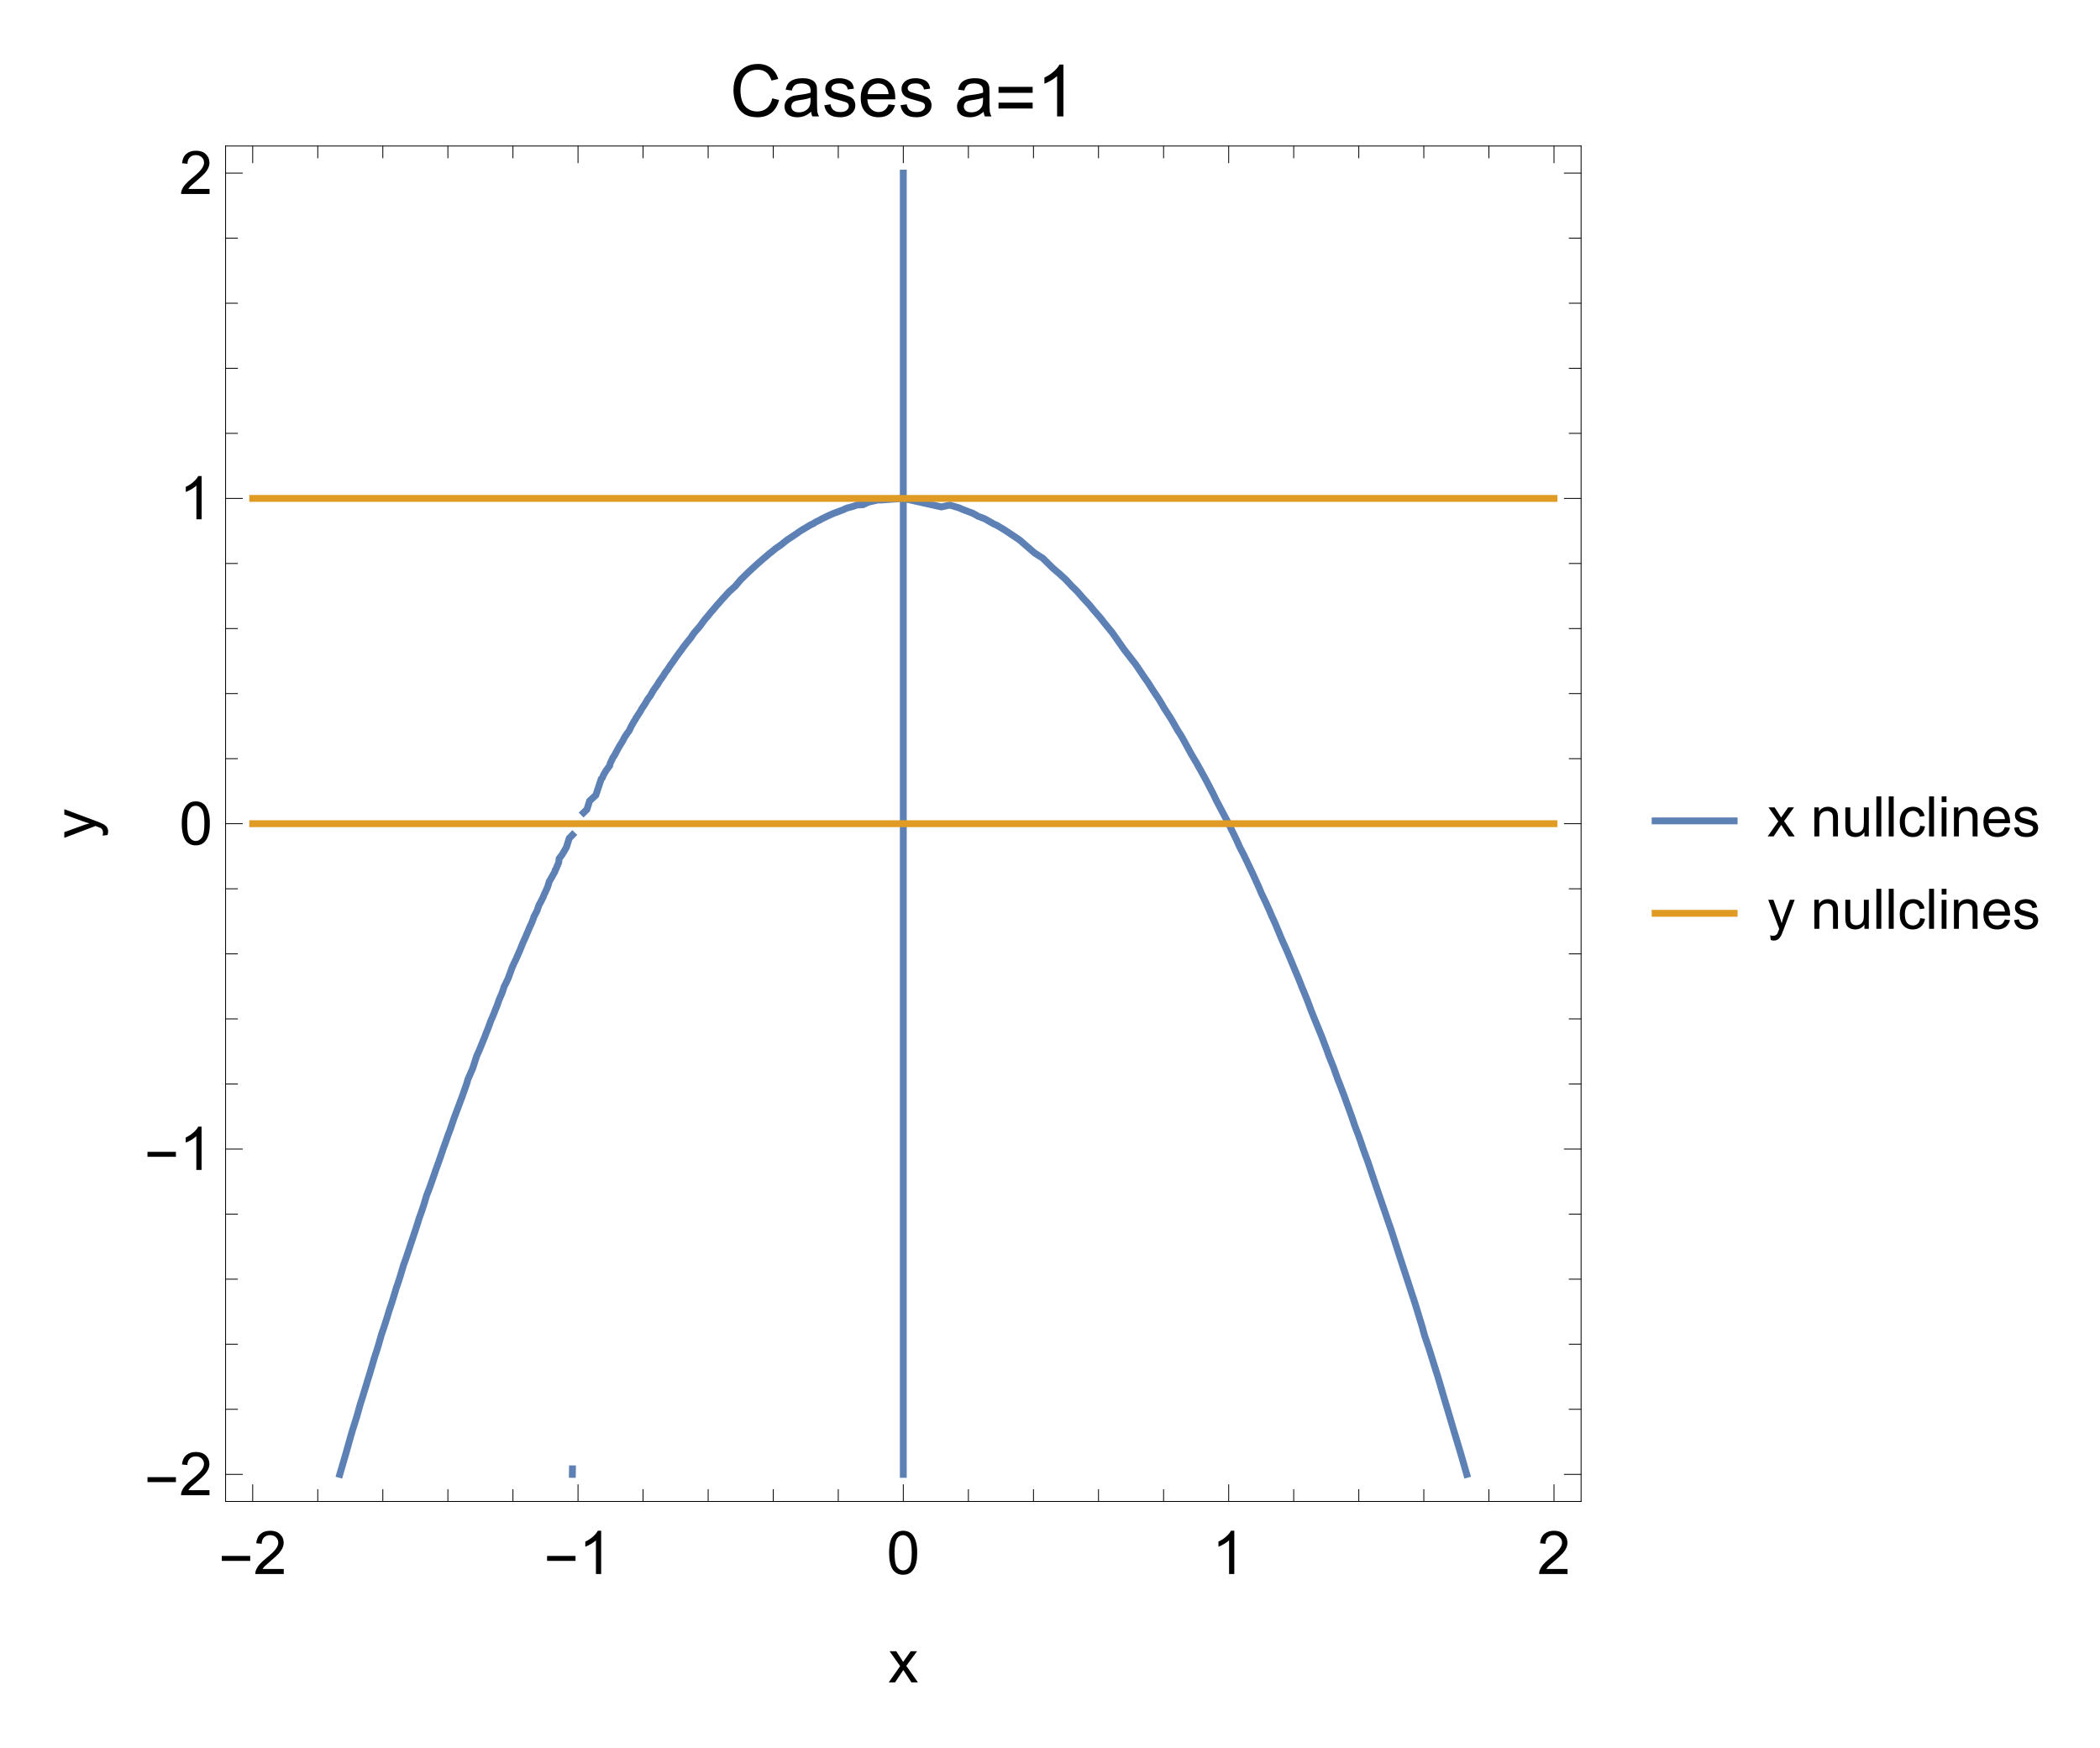 <?xml version="1.0" encoding="UTF-8"?>
<svg width="352pt" height="293pt" version="1.1" viewBox="0 0 352 293" xmlns="http://www.w3.org/2000/svg" xmlns:xlink="http://www.w3.org/1999/xlink">
 <defs>
  <symbol id="glyph0-1" overflow="visible">
   <path d="m5.328-2.203h-4.766v-0.828h4.766z"/>
  </symbol>
  <symbol id="glyph1-1" overflow="visible">
   <path d="m5.078-0.844v0.844h-4.766c-0.012-0.207 0.02-0.41 0.094-0.609 0.125-0.332 0.316-0.656 0.578-0.969 0.27-0.312 0.66-0.676 1.172-1.094 0.781-0.633 1.305-1.141 1.578-1.516 0.281-0.383 0.422-0.742 0.422-1.078 0-0.344-0.125-0.633-0.375-0.875-0.25-0.25-0.578-0.375-0.984-0.375-0.43 0-0.773 0.133-1.031 0.391-0.25 0.25-0.383 0.605-0.391 1.062l-0.906-0.094c0.062-0.676 0.297-1.191 0.703-1.547 0.406-0.363 0.953-0.547 1.641-0.547 0.695 0 1.242 0.195 1.641 0.578 0.406 0.387 0.609 0.867 0.609 1.438 0 0.281-0.062 0.562-0.188 0.844-0.117 0.281-0.309 0.578-0.578 0.891-0.273 0.305-0.727 0.727-1.359 1.266-0.531 0.449-0.875 0.75-1.031 0.906-0.148 0.156-0.273 0.32-0.375 0.484z"/>
  </symbol>
  <symbol id="glyph1-2" overflow="visible">
   <path d="m3.75 0h-0.875v-5.641c-0.219 0.199-0.5 0.402-0.844 0.609-0.344 0.199-0.656 0.352-0.938 0.453v-0.859c0.5-0.227 0.93-0.508 1.297-0.844 0.375-0.332 0.641-0.656 0.797-0.969h0.562z"/>
  </symbol>
  <symbol id="glyph1-3" overflow="visible">
   <path d="m0.422-3.562c0-0.852 0.082-1.535 0.25-2.047 0.176-0.52 0.438-0.922 0.781-1.203 0.352-0.289 0.789-0.438 1.312-0.438 0.383 0 0.723 0.078 1.016 0.234 0.301 0.156 0.547 0.387 0.734 0.688 0.188 0.293 0.332 0.652 0.438 1.078 0.113 0.418 0.172 0.98 0.172 1.688 0 0.855-0.09 1.543-0.266 2.062-0.18 0.512-0.438 0.914-0.781 1.203-0.344 0.281-0.781 0.422-1.312 0.422-0.688 0-1.234-0.25-1.641-0.75-0.469-0.602-0.703-1.582-0.703-2.938zm0.906 0c0 1.188 0.133 1.98 0.406 2.375 0.281 0.387 0.625 0.578 1.031 0.578s0.75-0.191 1.031-0.578c0.281-0.395 0.422-1.188 0.422-2.375s-0.141-1.973-0.422-2.359c-0.281-0.395-0.625-0.594-1.031-0.594s-0.734 0.172-0.984 0.516c-0.305 0.449-0.453 1.262-0.453 2.438z"/>
  </symbol>
  <symbol id="glyph1-4" overflow="visible">
   <path d="m0.078 0 1.906-2.719-1.766-2.5h1.109l0.797 1.219c0.156 0.23 0.273 0.422 0.359 0.578 0.145-0.207 0.281-0.395 0.406-0.562l0.875-1.234h1.062l-1.812 2.453 1.953 2.766h-1.094l-1.062-1.625-0.297-0.438-1.375 2.062z"/>
  </symbol>
  <symbol id="glyph2-1" overflow="visible">
   <path d="m2.016-0.625-0.828 0.094c0.051-0.188 0.078-0.352 0.078-0.5 0-0.195-0.039-0.352-0.109-0.469-0.062-0.125-0.152-0.223-0.266-0.297-0.094-0.051-0.32-0.141-0.672-0.266-0.043-0.02-0.109-0.047-0.203-0.078l-5.234 1.984v-0.953l3.016-1.094c0.387-0.145 0.793-0.27 1.219-0.375-0.406-0.102-0.805-0.227-1.203-0.375l-3.031-1.109v-0.891l5.312 1.984c0.57 0.219 0.969 0.387 1.188 0.5 0.289 0.156 0.504 0.34 0.641 0.547 0.133 0.199 0.203 0.438 0.203 0.719 0 0.18-0.039 0.371-0.109 0.578z"/>
  </symbol>
  <symbol id="glyph3-1" overflow="visible">
   <path d="m7.109-3.031 1.141 0.281c-0.242 0.949-0.672 1.668-1.297 2.156-0.625 0.492-1.387 0.734-2.281 0.734-0.938 0-1.699-0.188-2.281-0.562-0.586-0.375-1.027-0.922-1.328-1.641-0.305-0.727-0.453-1.504-0.453-2.328 0-0.906 0.172-1.691 0.516-2.359 0.344-0.676 0.832-1.188 1.469-1.531 0.633-0.344 1.332-0.516 2.094-0.516 0.863 0 1.594 0.219 2.188 0.656s1.004 1.059 1.234 1.859l-1.125 0.266c-0.211-0.633-0.508-1.094-0.891-1.375-0.375-0.289-0.852-0.438-1.422-0.438-0.668 0-1.227 0.164-1.672 0.484-0.449 0.312-0.766 0.742-0.953 1.281-0.18 0.543-0.266 1.094-0.266 1.656 0 0.742 0.102 1.387 0.312 1.938 0.219 0.555 0.551 0.965 1 1.234 0.457 0.273 0.953 0.406 1.484 0.406 0.633 0 1.176-0.18 1.625-0.547 0.445-0.375 0.75-0.926 0.906-1.656z"/>
  </symbol>
  <symbol id="glyph3-2" overflow="visible">
   <path d="m4.891-0.781c-0.398 0.344-0.777 0.586-1.141 0.719-0.367 0.133-0.758 0.203-1.172 0.203-0.688 0-1.219-0.164-1.594-0.5-0.367-0.344-0.547-0.773-0.547-1.297 0-0.301 0.066-0.578 0.203-0.828 0.145-0.258 0.328-0.469 0.547-0.625 0.227-0.156 0.484-0.27 0.766-0.344 0.219-0.051 0.535-0.102 0.953-0.156 0.852-0.102 1.484-0.227 1.891-0.375 0.008-0.145 0.016-0.234 0.016-0.266 0-0.438-0.105-0.742-0.312-0.922-0.273-0.238-0.672-0.359-1.203-0.359-0.5 0-0.871 0.09-1.109 0.266-0.242 0.18-0.418 0.484-0.531 0.922l-1.031-0.141c0.094-0.445 0.242-0.805 0.453-1.078 0.219-0.27 0.531-0.477 0.938-0.625 0.414-0.145 0.895-0.219 1.438-0.219 0.531 0 0.961 0.062 1.297 0.188 0.332 0.125 0.578 0.281 0.734 0.469 0.164 0.188 0.281 0.43 0.344 0.719 0.031 0.188 0.047 0.516 0.047 0.984v1.422c0 0.992 0.02 1.617 0.062 1.875 0.051 0.262 0.145 0.512 0.281 0.75h-1.109c-0.117-0.219-0.188-0.477-0.219-0.781zm-0.094-2.359c-0.387 0.156-0.965 0.289-1.734 0.391-0.438 0.062-0.75 0.137-0.938 0.219-0.18 0.074-0.312 0.188-0.406 0.344s-0.141 0.324-0.141 0.5c0 0.293 0.102 0.531 0.312 0.719 0.219 0.188 0.531 0.281 0.938 0.281 0.414 0 0.781-0.086 1.094-0.266 0.32-0.188 0.555-0.43 0.703-0.734 0.113-0.25 0.172-0.602 0.172-1.062z"/>
  </symbol>
  <symbol id="glyph3-3" overflow="visible">
   <path d="m0.375-1.875 1.047-0.156c0.062 0.418 0.227 0.742 0.5 0.969 0.27 0.219 0.645 0.328 1.125 0.328 0.488 0 0.848-0.098 1.078-0.297 0.238-0.195 0.359-0.43 0.359-0.703 0-0.238-0.105-0.426-0.312-0.562-0.148-0.094-0.508-0.211-1.078-0.359-0.781-0.195-1.324-0.367-1.625-0.516-0.305-0.145-0.531-0.344-0.688-0.594s-0.234-0.531-0.234-0.844c0-0.281 0.062-0.535 0.188-0.766 0.133-0.238 0.312-0.438 0.531-0.594 0.164-0.125 0.391-0.227 0.672-0.312 0.289-0.082 0.598-0.125 0.922-0.125 0.488 0 0.922 0.074 1.297 0.219 0.375 0.137 0.648 0.324 0.828 0.562 0.176 0.242 0.297 0.562 0.359 0.969l-1.031 0.141c-0.055-0.32-0.195-0.57-0.422-0.75-0.219-0.176-0.539-0.266-0.953-0.266-0.492 0-0.84 0.078-1.047 0.234-0.211 0.156-0.312 0.344-0.312 0.562 0 0.148 0.039 0.273 0.125 0.375 0.094 0.117 0.227 0.211 0.406 0.281 0.113 0.043 0.426 0.137 0.938 0.281 0.758 0.199 1.285 0.359 1.578 0.484 0.301 0.125 0.535 0.312 0.703 0.562 0.164 0.242 0.25 0.543 0.25 0.906 0 0.355-0.105 0.688-0.312 1-0.211 0.312-0.508 0.559-0.891 0.734-0.387 0.164-0.828 0.25-1.328 0.25-0.812 0-1.434-0.164-1.859-0.5-0.43-0.344-0.699-0.848-0.812-1.516z"/>
  </symbol>
  <symbol id="glyph3-4" overflow="visible">
   <path d="m5.094-2.016 1.094 0.125c-0.18 0.648-0.5 1.148-0.969 1.5-0.469 0.355-1.062 0.531-1.781 0.531-0.918 0-1.648-0.281-2.188-0.844-0.543-0.562-0.812-1.352-0.812-2.375 0-1.062 0.27-1.879 0.812-2.453 0.551-0.582 1.258-0.875 2.125-0.875 0.832 0 1.516 0.289 2.047 0.859 0.531 0.562 0.797 1.367 0.797 2.406v0.281h-4.672c0.031 0.688 0.223 1.215 0.578 1.578 0.352 0.367 0.789 0.547 1.312 0.547 0.383 0 0.711-0.098 0.984-0.297 0.281-0.207 0.504-0.535 0.672-0.984zm-3.5-1.719h3.516c-0.055-0.531-0.188-0.926-0.406-1.188-0.344-0.406-0.781-0.609-1.312-0.609-0.492 0-0.902 0.164-1.234 0.484-0.336 0.324-0.523 0.762-0.562 1.312z"/>
  </symbol>
  <symbol id="glyph3-5" overflow="visible">
   <path d="m4.5 0h-1.062v-6.766c-0.25 0.242-0.586 0.484-1 0.734-0.418 0.242-0.793 0.422-1.125 0.547v-1.031c0.594-0.281 1.113-0.617 1.562-1.016 0.445-0.395 0.766-0.781 0.953-1.156h0.672z"/>
  </symbol>
  <symbol id="glyph4-1" overflow="visible">
   <path d="m6.391-3.953h-5.719v-1h5.719zm0 2.625h-5.719v-0.984h5.719z"/>
  </symbol>
  <symbol id="glyph5-1" overflow="visible">
   <path d="m0.062 0 1.781-2.516-1.641-2.344h1.031l0.734 1.141c0.145 0.219 0.258 0.402 0.344 0.547 0.133-0.195 0.258-0.375 0.375-0.531l0.812-1.156h0.984l-1.672 2.297 1.797 2.562h-1.016l-0.984-1.516-0.266-0.406-1.281 1.922z"/>
  </symbol>
  <symbol id="glyph5-2" overflow="visible">
   <path d="m0.609 0v-4.859h0.75v0.703c0.352-0.539 0.867-0.812 1.547-0.812 0.289 0 0.555 0.059 0.797 0.172 0.25 0.105 0.43 0.242 0.547 0.406 0.125 0.168 0.211 0.371 0.266 0.609 0.031 0.148 0.047 0.414 0.047 0.797v2.984h-0.828v-2.953c0-0.332-0.031-0.582-0.094-0.75-0.062-0.164-0.18-0.297-0.344-0.391-0.156-0.102-0.344-0.156-0.562-0.156-0.355 0-0.664 0.117-0.922 0.344-0.25 0.219-0.375 0.637-0.375 1.25v2.656z"/>
  </symbol>
  <symbol id="glyph5-3" overflow="visible">
   <path d="m3.797 0v-0.719c-0.375 0.555-0.891 0.828-1.547 0.828-0.281 0-0.547-0.055-0.797-0.156-0.25-0.113-0.438-0.254-0.562-0.422-0.117-0.164-0.195-0.367-0.234-0.609-0.043-0.164-0.062-0.422-0.062-0.766v-3.016h0.828v2.703c0 0.43 0.016 0.715 0.047 0.859 0.051 0.219 0.16 0.391 0.328 0.516 0.164 0.125 0.375 0.188 0.625 0.188s0.477-0.062 0.688-0.188c0.219-0.133 0.367-0.305 0.453-0.516 0.094-0.219 0.141-0.535 0.141-0.953v-2.609h0.828v4.859z"/>
  </symbol>
  <symbol id="glyph5-4" overflow="visible">
   <path d="m0.594 0v-6.703h0.828v6.703z"/>
  </symbol>
  <symbol id="glyph5-5" overflow="visible">
   <path d="m3.781-1.781 0.812 0.109c-0.094 0.555-0.324 0.992-0.688 1.312-0.355 0.312-0.797 0.469-1.328 0.469-0.668 0-1.203-0.211-1.609-0.641-0.406-0.438-0.609-1.062-0.609-1.875 0-0.52 0.086-0.977 0.266-1.375 0.176-0.395 0.441-0.691 0.797-0.891 0.352-0.195 0.738-0.297 1.156-0.297 0.531 0 0.961 0.137 1.297 0.406 0.332 0.273 0.547 0.652 0.641 1.141l-0.797 0.125c-0.086-0.332-0.227-0.578-0.422-0.734-0.188-0.164-0.418-0.25-0.688-0.25-0.418 0-0.758 0.152-1.016 0.453-0.25 0.293-0.375 0.758-0.375 1.391 0 0.656 0.117 1.137 0.359 1.438 0.25 0.293 0.578 0.438 0.984 0.438 0.32 0 0.594-0.098 0.812-0.297 0.219-0.195 0.352-0.504 0.406-0.922z"/>
  </symbol>
  <symbol id="glyph5-6" overflow="visible">
   <path d="m0.625-5.75v-0.953h0.812v0.953zm0 5.75v-4.859h0.812v4.859z"/>
  </symbol>
  <symbol id="glyph5-7" overflow="visible">
   <path d="m3.938-1.562 0.859 0.109c-0.137 0.492-0.387 0.875-0.75 1.156-0.367 0.273-0.828 0.406-1.391 0.406-0.711 0-1.273-0.219-1.688-0.656-0.418-0.438-0.625-1.051-0.625-1.844 0-0.812 0.207-1.441 0.625-1.891 0.426-0.457 0.973-0.688 1.641-0.688 0.645 0 1.172 0.227 1.578 0.672 0.414 0.438 0.625 1.059 0.625 1.859v0.219h-3.625c0.031 0.531 0.18 0.945 0.453 1.234 0.27 0.281 0.609 0.422 1.016 0.422 0.301 0 0.555-0.078 0.766-0.234 0.219-0.164 0.391-0.422 0.516-0.766zm-2.703-1.328h2.719c-0.043-0.406-0.148-0.711-0.312-0.922-0.262-0.312-0.602-0.469-1.016-0.469-0.387 0-0.711 0.125-0.969 0.375-0.25 0.25-0.391 0.59-0.422 1.016z"/>
  </symbol>
  <symbol id="glyph5-8" overflow="visible">
   <path d="m0.281-1.453 0.812-0.125c0.051 0.324 0.18 0.574 0.391 0.75 0.207 0.18 0.5 0.266 0.875 0.266s0.648-0.078 0.828-0.234c0.188-0.156 0.281-0.336 0.281-0.547 0-0.188-0.078-0.332-0.234-0.438-0.117-0.07-0.398-0.164-0.844-0.281-0.605-0.145-1.027-0.273-1.266-0.391-0.23-0.113-0.406-0.266-0.531-0.453-0.117-0.195-0.172-0.414-0.172-0.656 0-0.219 0.047-0.414 0.141-0.594 0.102-0.188 0.242-0.344 0.422-0.469 0.125-0.094 0.297-0.172 0.516-0.234 0.219-0.07 0.457-0.109 0.719-0.109 0.375 0 0.703 0.059 0.984 0.172 0.289 0.105 0.504 0.25 0.641 0.438 0.145 0.188 0.242 0.445 0.297 0.766l-0.812 0.109c-0.031-0.25-0.137-0.441-0.312-0.578-0.18-0.145-0.43-0.219-0.75-0.219-0.375 0-0.648 0.062-0.812 0.188-0.156 0.125-0.234 0.273-0.234 0.438 0 0.105 0.035 0.199 0.109 0.281 0.062 0.094 0.164 0.168 0.312 0.219 0.082 0.031 0.32 0.105 0.719 0.219 0.582 0.156 0.988 0.289 1.219 0.391 0.227 0.094 0.406 0.234 0.531 0.422 0.133 0.188 0.203 0.422 0.203 0.703 0 0.273-0.078 0.531-0.234 0.781-0.156 0.242-0.387 0.43-0.688 0.562-0.305 0.125-0.648 0.188-1.031 0.188-0.625 0-1.105-0.129-1.438-0.391-0.336-0.258-0.547-0.648-0.641-1.172z"/>
  </symbol>
  <symbol id="glyph5-9" overflow="visible">
   <path d="m0.578 1.875-0.094-0.781c0.188 0.051 0.344 0.078 0.469 0.078 0.188 0 0.332-0.031 0.438-0.094 0.113-0.062 0.207-0.148 0.281-0.25 0.051-0.086 0.133-0.293 0.25-0.625 0.008-0.043 0.035-0.105 0.078-0.188l-1.844-4.875h0.875l1.016 2.812c0.133 0.355 0.254 0.73 0.359 1.125 0.094-0.375 0.203-0.742 0.328-1.109l1.047-2.828h0.812l-1.844 4.938c-0.199 0.531-0.352 0.898-0.453 1.109-0.156 0.27-0.328 0.469-0.516 0.594s-0.414 0.188-0.672 0.188c-0.156 0-0.336-0.031-0.531-0.094z"/>
  </symbol>
  <clipPath id="clip9">
   <path d="m270.72 131h15.281v2h-15.281z"/>
  </clipPath>
  <clipPath id="clip10">
   <path d="m270.72 146h15.281v2h-15.281z"/>
  </clipPath>
  <clipPath id="clip8">
   <rect width="341" height="280"/>
  </clipPath>
  <g id="surface12" clip-path="url(#clip8)">
   <path d="m145.41 241.14v-163.59l6.367 1.422 1.426-0.309 1.586 0.473 0.488 0.23 1.82 0.688 0.887 0.5 1.059 0.402 0.859 0.488 0.695 0.395 0.395 0.16 1.379 0.824 0.684 0.453 1.832 1.227 0.965 0.836 1.57 1.359 1.359 0.867 1.695 1.668 1.184 1.016 1.016 0.934 0.934 1.012 0.945 0.934 0.07 0.07 0.871 1.008 0.816 0.871 0.258 0.277 0.75 0.922 0.652 0.746 0.547 0.629 0.574 0.746 1.371 1.688 0.586 0.832 1.363 1.949 1.516 1.949 0.434 0.555 1.34 1.996 0.605 0.855 0.312 0.488 0.637 1 0.629 0.945 0.371 0.559 0.523 0.867 0.293 0.523 1.207 1.871 0.223 0.379 0.941 1.645 0.285 0.422 0.422 0.691 1.52 2.781 0.887 1.488 1.145 2.062 0.188 0.344 0.055 0.102 0.102 0.176 0.871 1.672 0.371 0.703 0.598 1.242 2.055 3.894 1.277 2.621 0.57 1.273 0.699 1.352 1.094 2.289 0.117 0.258 0.137 0.277 1.133 2.484 0.473 1.133 0.746 1.543 0.648 1.453 0.379 0.898 0.172 0.348 0.344 0.766 1.16 2.781 0.848 1.887 0.09 0.207 0.746 1.801 0.309 0.746 0.508 1.203 0.234 0.555 0.398 0.992 0.148 0.398 0.398 0.945 0.578 1.43 0.566 1.52 0.512 1.297 1.066 2.598 0.23 0.559 0.918 2.418 0.324 0.922 0.762 1.891 0.066 0.18 0.645 1.824 0.34 0.836 0.84 2.223 0.293 0.836 0.18 0.473 0.781 2.164 0.422 1.258 0.613 1.605 0.379 1.062 0.414 1.227 0.215 0.598 0.598 1.629 0.559 1.668 0.84 2.496 0.48 1.398 0.992 2.871 0.52 1.531 0.504 1.441 0.625 1.949 0.793 2.477 1.387 4.223 0.355 1.09 0.18 0.555 0.555 1.672 0.512 1.668 0.793 2.59 0.348 1.305 0.844 2.496 0.664 2.137 0.734 2.324 0.246 0.832 0.828 2.824 0.918 3.062 0.562 1.906 0.309 1.031 0.863 2.863 0.168 0.555 0.746 2.594 0.215 0.746" fill="none" stroke="#5d81b4" stroke-linecap="square" stroke-miterlimit="3.25" stroke-width="1.152"/>
   <path d="m145.41 23.016v54.531l-3.894 0.277-0.23-0.047-1.715 0.395-0.898 0.422-1.051 0.066-0.609 0.223-0.992 0.266-0.344 0.137-0.141 0.07-0.309 0.137-1.5 0.559-0.961 0.43-0.043 0.016-0.945 0.457-0.301 0.188-0.633 0.301-0.039 0.016-0.594 0.363-0.379 0.176-0.691 0.418-0.176 0.105-0.504 0.293-0.578 0.367-0.117 0.09-0.148 0.117-1.68 1.113-0.465 0.371-0.574 0.465-0.91 0.625-0.719 0.602-0.254 0.18-0.625 0.539-0.188 0.164-0.16 0.117-0.785 0.695-0.102 0.09-0.09 0.066-0.891 0.816-0.043 0.039-0.039 0.031-0.953 0.902-0.012 0.012-0.98 0.965-0.891 1.059-0.98 0.887-0.078 0.07-0.895 0.984-0.078 0.074-0.715 0.82-0.121 0.137-0.141 0.141-0.582 0.695-0.176 0.215-0.215 0.219-0.434 0.539-0.238 0.301-0.301 0.328-0.27 0.348-0.305 0.398-0.41 0.574-0.965 1.113-0.344 0.488-0.219 0.344-0.625 0.758-0.758 0.984-0.082 0.125-0.047 0.082-0.41 0.535-0.363 0.508-0.074 0.086-0.559 0.82-0.168 0.246-0.246 0.309-0.27 0.418-0.277 0.426-0.414 0.547-0.012 0.02-0.363 0.59-0.609 0.852-0.18 0.309-0.09 0.18-0.668 0.934-0.031 0.047-0.555 0.965-0.191 0.238-0.234 0.32-0.242 0.414-0.27 0.465-0.352 0.512-0.109 0.156-0.289 0.531-0.188 0.285-0.5 0.766-0.066 0.137-0.027 0.07-0.195 0.289-0.5 0.867-0.371 0.793-0.34 0.445-0.445 0.668-0.273 0.559-0.172 0.273-0.527 0.855-0.039 0.082-0.02 0.039-0.078 0.137-0.445 0.836-0.137 0.258-0.258 0.367-0.16 0.348-0.262 0.551-0.113 0.426-0.594 0.816-0.43 0.742-0.16 0.387-0.078 0.148-0.148 0.129-0.555 1.672-0.348 1.043-0.973 0.902-0.074 0.07-0.449 1.43-0.562 0.543" fill="none" stroke="#5d81b4" stroke-linecap="square" stroke-miterlimit="3.25" stroke-width="1.152"/>
   <path d="m50.957 241.14 0.219-0.762 0.758-2.578 0.156-0.555 0.82-2.922 0.297-0.973 0.586-1.859 0.043-0.141 0.527-1.898 0.355-1.109 0.742-2.414 0.105-0.371 0.266-0.832 0.703-2.359 0.195-0.703 0.445-1.344 0.281-0.922 0.465-1.629 0.457-1.348 0.562-1.762 0.23-0.785 0.555-1.668 0.523-1.703 0.148-0.523 0.363-1.035 0.438-1.387 0.434-1.473 0.523-1.465 0.16-0.484 0.324-0.969 0.32-0.977 0.168-0.492 0.492-1.457 0.473-1.473 0.137-0.477 0.355-0.965 0.488-1.473 0.438-1.457 0.555-1.449 0.539-1.535 0.309-0.91 0.152-0.445 0.449-1.223 0.094-0.277 0.055-0.148 0.426-1.227 0.188-0.574 0.434-1.195 0.387-1.117 0.367-0.957 0.211-0.625 0.441-1.293 0.789-2.102 0.184-0.5 0.086-0.238 0.234-0.598 0.391-1.113 0.406-1.152 0.23-0.793 0.785-1.816 0.074-0.195 0.598-1.883 0.441-0.973 0.398-0.977 0.57-1.391 0.145-0.414 0.055-0.145 0.148-0.344 0.348-0.906 0.242-0.695 0.309-0.703 0.371-0.914 0.121-0.332 0.211-0.484 0.379-1.082 0.559-1.316 0.332-1.012 0.234-0.441 0.441-0.949 0.203-0.555 0.469-1.281 0.301-0.668 0.32-0.656 0.492-1.129 0.062-0.16 0.035-0.07 0.066-0.141 0.309-0.766 0.191-0.473 0.227-0.5 0.246-0.539 0.121-0.312 0.191-0.434 0.277-0.664 0.113-0.27 0.27-0.562 0.055-0.141 0.262-0.66 0.09-0.312 0.461-0.867 0.066-0.148 0.316-0.934 0.258-0.441 0.266-0.531 0.176-0.348 0.172-0.453 0.082-0.172 0.23-0.484 0.297-0.684 0.223-0.781 0.945-1.668 0.066-0.211 0.004-0.066 0.129-0.203 0.457-1.09 0.082-0.656 0.516-0.691 0.691-1.188 0.012-0.059 0.004-0.012 0.016-0.027 0.453-1.434 0.469-0.484 0.059-0.062" fill="none" stroke="#5d81b4" stroke-linecap="square" stroke-miterlimit="3.25" stroke-width="1.152"/>
   <path d="m89.938 241.14 0.016-0.926" fill="none" stroke="#5d81b4" stroke-linecap="square" stroke-miterlimit="3.25" stroke-width="1.152"/>
   <path d="m254.48 132.07h-218.12" fill="none" stroke="#e09b24" stroke-linecap="square" stroke-miterlimit="3.25" stroke-width="1.152"/>
   <path d="m254.48 77.547h-218.12" fill="none" stroke="#e09b24" stroke-linecap="square" stroke-miterlimit="3.25" stroke-width="1.152"/>
   <path d="m259.02 245.68h-227.21" fill="none" stroke="#000" stroke-linecap="square" stroke-miterlimit="3.25" stroke-width=".144"/>
   <path d="m31.812 245.68v-227.21" fill="none" stroke="#000" stroke-linecap="square" stroke-miterlimit="3.25" stroke-width=".144"/>
   <path d="m31.812 18.473h227.21" fill="none" stroke="#000" stroke-linecap="square" stroke-miterlimit="3.25" stroke-width=".144"/>
   <path d="m259.02 18.473v227.21" fill="none" stroke="#000" stroke-linecap="square" stroke-miterlimit="3.25" stroke-width=".144"/>
   <path d="m36.355 245.68v-2.871" fill="none" stroke="#000" stroke-miterlimit="3.25" stroke-width=".144"/>
   <g>
    <use x="30.61" y="257.84" xlink:href="#glyph0-1"/>
   </g>
   <g>
    <use x="36.486" y="257.84" xlink:href="#glyph1-1"/>
   </g>
   <path d="m47.262 245.68v-2.055" fill="none" stroke="#000" stroke-miterlimit="3.25" stroke-width=".144"/>
   <path d="m58.168 245.68v-2.055" fill="none" stroke="#000" stroke-miterlimit="3.25" stroke-width=".144"/>
   <path d="m69.074 245.68v-2.055" fill="none" stroke="#000" stroke-miterlimit="3.25" stroke-width=".144"/>
   <path d="m79.98 245.68v-2.055" fill="none" stroke="#000" stroke-miterlimit="3.25" stroke-width=".144"/>
   <path d="m90.887 245.68v-2.871" fill="none" stroke="#000" stroke-miterlimit="3.25" stroke-width=".144"/>
   <g>
    <use x="85.14" y="257.84" xlink:href="#glyph0-1"/>
   </g>
   <g>
    <use x="91.016" y="257.84" xlink:href="#glyph1-2"/>
   </g>
   <path d="m101.79 245.68v-2.055" fill="none" stroke="#000" stroke-miterlimit="3.25" stroke-width=".144"/>
   <path d="m112.7 245.68v-2.055" fill="none" stroke="#000" stroke-miterlimit="3.25" stroke-width=".144"/>
   <path d="m123.61 245.68v-2.055" fill="none" stroke="#000" stroke-miterlimit="3.25" stroke-width=".144"/>
   <path d="m134.51 245.68v-2.055" fill="none" stroke="#000" stroke-miterlimit="3.25" stroke-width=".144"/>
   <path d="m145.41 245.68v-2.871" fill="none" stroke="#000" stroke-miterlimit="3.25" stroke-width=".144"/>
   <g>
    <use x="142.613" y="257.84" xlink:href="#glyph1-3"/>
   </g>
   <path d="m156.32 245.68v-2.055" fill="none" stroke="#000" stroke-miterlimit="3.25" stroke-width=".144"/>
   <path d="m167.23 245.68v-2.055" fill="none" stroke="#000" stroke-miterlimit="3.25" stroke-width=".144"/>
   <path d="m178.13 245.68v-2.055" fill="none" stroke="#000" stroke-miterlimit="3.25" stroke-width=".144"/>
   <path d="m189.04 245.68v-2.055" fill="none" stroke="#000" stroke-miterlimit="3.25" stroke-width=".144"/>
   <path d="m199.95 245.68v-2.871" fill="none" stroke="#000" stroke-miterlimit="3.25" stroke-width=".144"/>
   <g>
    <use x="197.143" y="257.84" xlink:href="#glyph1-2"/>
   </g>
   <path d="m210.85 245.68v-2.055" fill="none" stroke="#000" stroke-miterlimit="3.25" stroke-width=".144"/>
   <path d="m221.76 245.68v-2.055" fill="none" stroke="#000" stroke-miterlimit="3.25" stroke-width=".144"/>
   <path d="m232.66 245.68v-2.055" fill="none" stroke="#000" stroke-miterlimit="3.25" stroke-width=".144"/>
   <path d="m243.57 245.68v-2.055" fill="none" stroke="#000" stroke-miterlimit="3.25" stroke-width=".144"/>
   <path d="m254.48 245.68v-2.871" fill="none" stroke="#000" stroke-miterlimit="3.25" stroke-width=".144"/>
   <g>
    <use x="251.673" y="257.84" xlink:href="#glyph1-1"/>
   </g>
   <path d="m31.812 241.14h2.871" fill="none" stroke="#000" stroke-miterlimit="3.25" stroke-width=".144"/>
   <g>
    <use x="18.16" y="244.636" xlink:href="#glyph0-1"/>
   </g>
   <g>
    <use x="24.036" y="244.636" xlink:href="#glyph1-1"/>
   </g>
   <path d="m31.812 230.23h2.055" fill="none" stroke="#000" stroke-miterlimit="3.25" stroke-width=".144"/>
   <path d="m31.812 219.32h2.055" fill="none" stroke="#000" stroke-miterlimit="3.25" stroke-width=".144"/>
   <path d="m31.812 208.42h2.055" fill="none" stroke="#000" stroke-miterlimit="3.25" stroke-width=".144"/>
   <path d="m31.812 197.51h2.055" fill="none" stroke="#000" stroke-miterlimit="3.25" stroke-width=".144"/>
   <path d="m31.812 186.61h2.871" fill="none" stroke="#000" stroke-miterlimit="3.25" stroke-width=".144"/>
   <g>
    <use x="18.16" y="190.106" xlink:href="#glyph0-1"/>
   </g>
   <g>
    <use x="24.036" y="190.106" xlink:href="#glyph1-2"/>
   </g>
   <path d="m31.812 175.7h2.055" fill="none" stroke="#000" stroke-miterlimit="3.25" stroke-width=".144"/>
   <path d="m31.812 164.79h2.055" fill="none" stroke="#000" stroke-miterlimit="3.25" stroke-width=".144"/>
   <path d="m31.812 153.89h2.055" fill="none" stroke="#000" stroke-miterlimit="3.25" stroke-width=".144"/>
   <path d="m31.812 142.98h2.055" fill="none" stroke="#000" stroke-miterlimit="3.25" stroke-width=".144"/>
   <path d="m31.812 132.07h2.871" fill="none" stroke="#000" stroke-miterlimit="3.25" stroke-width=".144"/>
   <g>
    <use x="24.046" y="135.576" xlink:href="#glyph1-3"/>
   </g>
   <path d="m31.812 121.17h2.055" fill="none" stroke="#000" stroke-miterlimit="3.25" stroke-width=".144"/>
   <path d="m31.812 110.26h2.055" fill="none" stroke="#000" stroke-miterlimit="3.25" stroke-width=".144"/>
   <path d="m31.812 99.359h2.055" fill="none" stroke="#000" stroke-miterlimit="3.25" stroke-width=".144"/>
   <path d="m31.812 88.453h2.055" fill="none" stroke="#000" stroke-miterlimit="3.25" stroke-width=".144"/>
   <path d="m31.812 77.547h2.871" fill="none" stroke="#000" stroke-miterlimit="3.25" stroke-width=".144"/>
   <g>
    <use x="24.046" y="81.045" xlink:href="#glyph1-2"/>
   </g>
   <path d="m31.812 66.641h2.055" fill="none" stroke="#000" stroke-miterlimit="3.25" stroke-width=".144"/>
   <path d="m31.812 55.734h2.055" fill="none" stroke="#000" stroke-miterlimit="3.25" stroke-width=".144"/>
   <path d="m31.812 44.828h2.055" fill="none" stroke="#000" stroke-miterlimit="3.25" stroke-width=".144"/>
   <path d="m31.812 33.922h2.055" fill="none" stroke="#000" stroke-miterlimit="3.25" stroke-width=".144"/>
   <path d="m31.812 23.016h2.871" fill="none" stroke="#000" stroke-miterlimit="3.25" stroke-width=".144"/>
   <g>
    <use x="24.046" y="26.515" xlink:href="#glyph1-1"/>
   </g>
   <path d="m36.355 18.473v2.871" fill="none" stroke="#000" stroke-miterlimit="3.25" stroke-width=".144"/>
   <path d="m47.262 18.473v2.055" fill="none" stroke="#000" stroke-miterlimit="3.25" stroke-width=".144"/>
   <path d="m58.168 18.473v2.055" fill="none" stroke="#000" stroke-miterlimit="3.25" stroke-width=".144"/>
   <path d="m69.074 18.473v2.055" fill="none" stroke="#000" stroke-miterlimit="3.25" stroke-width=".144"/>
   <path d="m79.98 18.473v2.055" fill="none" stroke="#000" stroke-miterlimit="3.25" stroke-width=".144"/>
   <path d="m90.887 18.473v2.871" fill="none" stroke="#000" stroke-miterlimit="3.25" stroke-width=".144"/>
   <path d="m101.79 18.473v2.055" fill="none" stroke="#000" stroke-miterlimit="3.25" stroke-width=".144"/>
   <path d="m112.7 18.473v2.055" fill="none" stroke="#000" stroke-miterlimit="3.25" stroke-width=".144"/>
   <path d="m123.61 18.473v2.055" fill="none" stroke="#000" stroke-miterlimit="3.25" stroke-width=".144"/>
   <path d="m134.51 18.473v2.055" fill="none" stroke="#000" stroke-miterlimit="3.25" stroke-width=".144"/>
   <path d="m145.41 18.473v2.871" fill="none" stroke="#000" stroke-miterlimit="3.25" stroke-width=".144"/>
   <path d="m156.32 18.473v2.055" fill="none" stroke="#000" stroke-miterlimit="3.25" stroke-width=".144"/>
   <path d="m167.23 18.473v2.055" fill="none" stroke="#000" stroke-miterlimit="3.25" stroke-width=".144"/>
   <path d="m178.13 18.473v2.055" fill="none" stroke="#000" stroke-miterlimit="3.25" stroke-width=".144"/>
   <path d="m189.04 18.473v2.055" fill="none" stroke="#000" stroke-miterlimit="3.25" stroke-width=".144"/>
   <path d="m199.95 18.473v2.871" fill="none" stroke="#000" stroke-miterlimit="3.25" stroke-width=".144"/>
   <path d="m210.85 18.473v2.055" fill="none" stroke="#000" stroke-miterlimit="3.25" stroke-width=".144"/>
   <path d="m221.76 18.473v2.055" fill="none" stroke="#000" stroke-miterlimit="3.25" stroke-width=".144"/>
   <path d="m232.66 18.473v2.055" fill="none" stroke="#000" stroke-miterlimit="3.25" stroke-width=".144"/>
   <path d="m243.57 18.473v2.055" fill="none" stroke="#000" stroke-miterlimit="3.25" stroke-width=".144"/>
   <path d="m254.48 18.473v2.871" fill="none" stroke="#000" stroke-miterlimit="3.25" stroke-width=".144"/>
   <path d="m259.02 241.14h-2.871" fill="none" stroke="#000" stroke-miterlimit="3.25" stroke-width=".144"/>
   <path d="m259.02 230.23h-2.055" fill="none" stroke="#000" stroke-miterlimit="3.25" stroke-width=".144"/>
   <path d="m259.02 219.32h-2.055" fill="none" stroke="#000" stroke-miterlimit="3.25" stroke-width=".144"/>
   <path d="m259.02 208.42h-2.055" fill="none" stroke="#000" stroke-miterlimit="3.25" stroke-width=".144"/>
   <path d="m259.02 197.51h-2.055" fill="none" stroke="#000" stroke-miterlimit="3.25" stroke-width=".144"/>
   <path d="m259.02 186.61h-2.871" fill="none" stroke="#000" stroke-miterlimit="3.25" stroke-width=".144"/>
   <path d="m259.02 175.7h-2.055" fill="none" stroke="#000" stroke-miterlimit="3.25" stroke-width=".144"/>
   <path d="m259.02 164.79h-2.055" fill="none" stroke="#000" stroke-miterlimit="3.25" stroke-width=".144"/>
   <path d="m259.02 153.89h-2.055" fill="none" stroke="#000" stroke-miterlimit="3.25" stroke-width=".144"/>
   <path d="m259.02 142.98h-2.055" fill="none" stroke="#000" stroke-miterlimit="3.25" stroke-width=".144"/>
   <path d="m259.02 132.07h-2.871" fill="none" stroke="#000" stroke-miterlimit="3.25" stroke-width=".144"/>
   <path d="m259.02 121.17h-2.055" fill="none" stroke="#000" stroke-miterlimit="3.25" stroke-width=".144"/>
   <path d="m259.02 110.26h-2.055" fill="none" stroke="#000" stroke-miterlimit="3.25" stroke-width=".144"/>
   <path d="m259.02 99.359h-2.055" fill="none" stroke="#000" stroke-miterlimit="3.25" stroke-width=".144"/>
   <path d="m259.02 88.453h-2.055" fill="none" stroke="#000" stroke-miterlimit="3.25" stroke-width=".144"/>
   <path d="m259.02 77.547h-2.871" fill="none" stroke="#000" stroke-miterlimit="3.25" stroke-width=".144"/>
   <path d="m259.02 66.641h-2.055" fill="none" stroke="#000" stroke-miterlimit="3.25" stroke-width=".144"/>
   <path d="m259.02 55.734h-2.055" fill="none" stroke="#000" stroke-miterlimit="3.25" stroke-width=".144"/>
   <path d="m259.02 44.828h-2.055" fill="none" stroke="#000" stroke-miterlimit="3.25" stroke-width=".144"/>
   <path d="m259.02 33.922h-2.055" fill="none" stroke="#000" stroke-miterlimit="3.25" stroke-width=".144"/>
   <path d="m259.02 23.016h-2.871" fill="none" stroke="#000" stroke-miterlimit="3.25" stroke-width=".144"/>
   <g>
    <use x="142.896" y="276" xlink:href="#glyph1-4"/>
   </g>
   <g>
    <use x="10" y="134.596" xlink:href="#glyph2-1"/>
   </g>
   <g>
    <use x="116.333" y="13.515" xlink:href="#glyph3-1"/>
    <use x="125.066" y="13.515" xlink:href="#glyph3-2"/>
    <use x="131.791" y="13.515" xlink:href="#glyph3-3"/>
    <use x="137.839" y="13.515" xlink:href="#glyph3-4"/>
    <use x="144.564" y="13.515" xlink:href="#glyph3-3"/>
   </g>
   <g>
    <use x="153.975" y="13.515" xlink:href="#glyph3-2"/>
   </g>
   <g>
    <use x="160.7" y="13.515" xlink:href="#glyph4-1"/>
   </g>
   <g>
    <use x="167.752" y="13.515" xlink:href="#glyph3-5"/>
   </g>
   <g clip-path="url(#clip9)">
    <path d="m271.43 131.6h13.246" fill="none" stroke="#5d81b4" stroke-linecap="square" stroke-miterlimit="3.25" stroke-width="1.152"/>
   </g>
   <g>
    <use x="290.232" y="134.2" xlink:href="#glyph5-1"/>
   </g>
   <g>
    <use x="297.514" y="134.2" xlink:href="#glyph5-2"/>
    <use x="302.717" y="134.2" xlink:href="#glyph5-3"/>
    <use x="307.921" y="134.2" xlink:href="#glyph5-4"/>
    <use x="309.999" y="134.2" xlink:href="#glyph5-4"/>
    <use x="312.077" y="134.2" xlink:href="#glyph5-5"/>
    <use x="316.756" y="134.2" xlink:href="#glyph5-4"/>
    <use x="318.834" y="134.2" xlink:href="#glyph5-6"/>
    <use x="320.912" y="134.2" xlink:href="#glyph5-2"/>
    <use x="326.116" y="134.2" xlink:href="#glyph5-7"/>
    <use x="331.32" y="134.2" xlink:href="#glyph5-8"/>
   </g>
   <g clip-path="url(#clip10)">
    <path d="m271.43 147.09h13.246" fill="none" stroke="#e09b24" stroke-linecap="square" stroke-miterlimit="3.25" stroke-width="1.152"/>
   </g>
   <g>
    <use x="290.232" y="149.688" xlink:href="#glyph5-9"/>
   </g>
   <g>
    <use x="297.514" y="149.688" xlink:href="#glyph5-2"/>
    <use x="302.717" y="149.688" xlink:href="#glyph5-3"/>
    <use x="307.921" y="149.688" xlink:href="#glyph5-4"/>
    <use x="309.999" y="149.688" xlink:href="#glyph5-4"/>
    <use x="312.077" y="149.688" xlink:href="#glyph5-5"/>
    <use x="316.756" y="149.688" xlink:href="#glyph5-4"/>
    <use x="318.834" y="149.688" xlink:href="#glyph5-6"/>
    <use x="320.912" y="149.688" xlink:href="#glyph5-2"/>
    <use x="326.116" y="149.688" xlink:href="#glyph5-7"/>
    <use x="331.32" y="149.688" xlink:href="#glyph5-8"/>
   </g>
  </g>
  <clipPath id="clip7">
   <rect width="352" height="293"/>
  </clipPath>
  <g id="surface14" clip-path="url(#clip7)">
   <use transform="translate(6 6)" xlink:href="#surface12"/>
  </g>
  <clipPath id="clip6">
   <rect width="352" height="293"/>
  </clipPath>
  <g id="surface16" clip-path="url(#clip6)">
   <use xlink:href="#surface14"/>
  </g>
  <clipPath id="clip5">
   <rect width="352" height="293"/>
  </clipPath>
  <g id="surface18" clip-path="url(#clip5)">
   <use xlink:href="#surface16"/>
  </g>
  <clipPath id="clip4">
   <rect width="352" height="293"/>
  </clipPath>
  <g id="surface20" clip-path="url(#clip4)">
   <use xlink:href="#surface18"/>
  </g>
  <clipPath id="clip3">
   <rect width="352" height="293"/>
  </clipPath>
  <g id="surface22" clip-path="url(#clip3)">
   <use xlink:href="#surface20"/>
  </g>
  <clipPath id="clip2">
   <rect width="352" height="293"/>
  </clipPath>
  <g id="surface24" clip-path="url(#clip2)">
   <use xlink:href="#surface22"/>
  </g>
  <clipPath id="clip1">
   <rect width="352" height="293"/>
  </clipPath>
  <g id="surface26" clip-path="url(#clip1)">
   <use xlink:href="#surface24"/>
  </g>
 </defs>
 <g id="surface1">
  <use xlink:href="#surface26"/>
 </g>
</svg>
